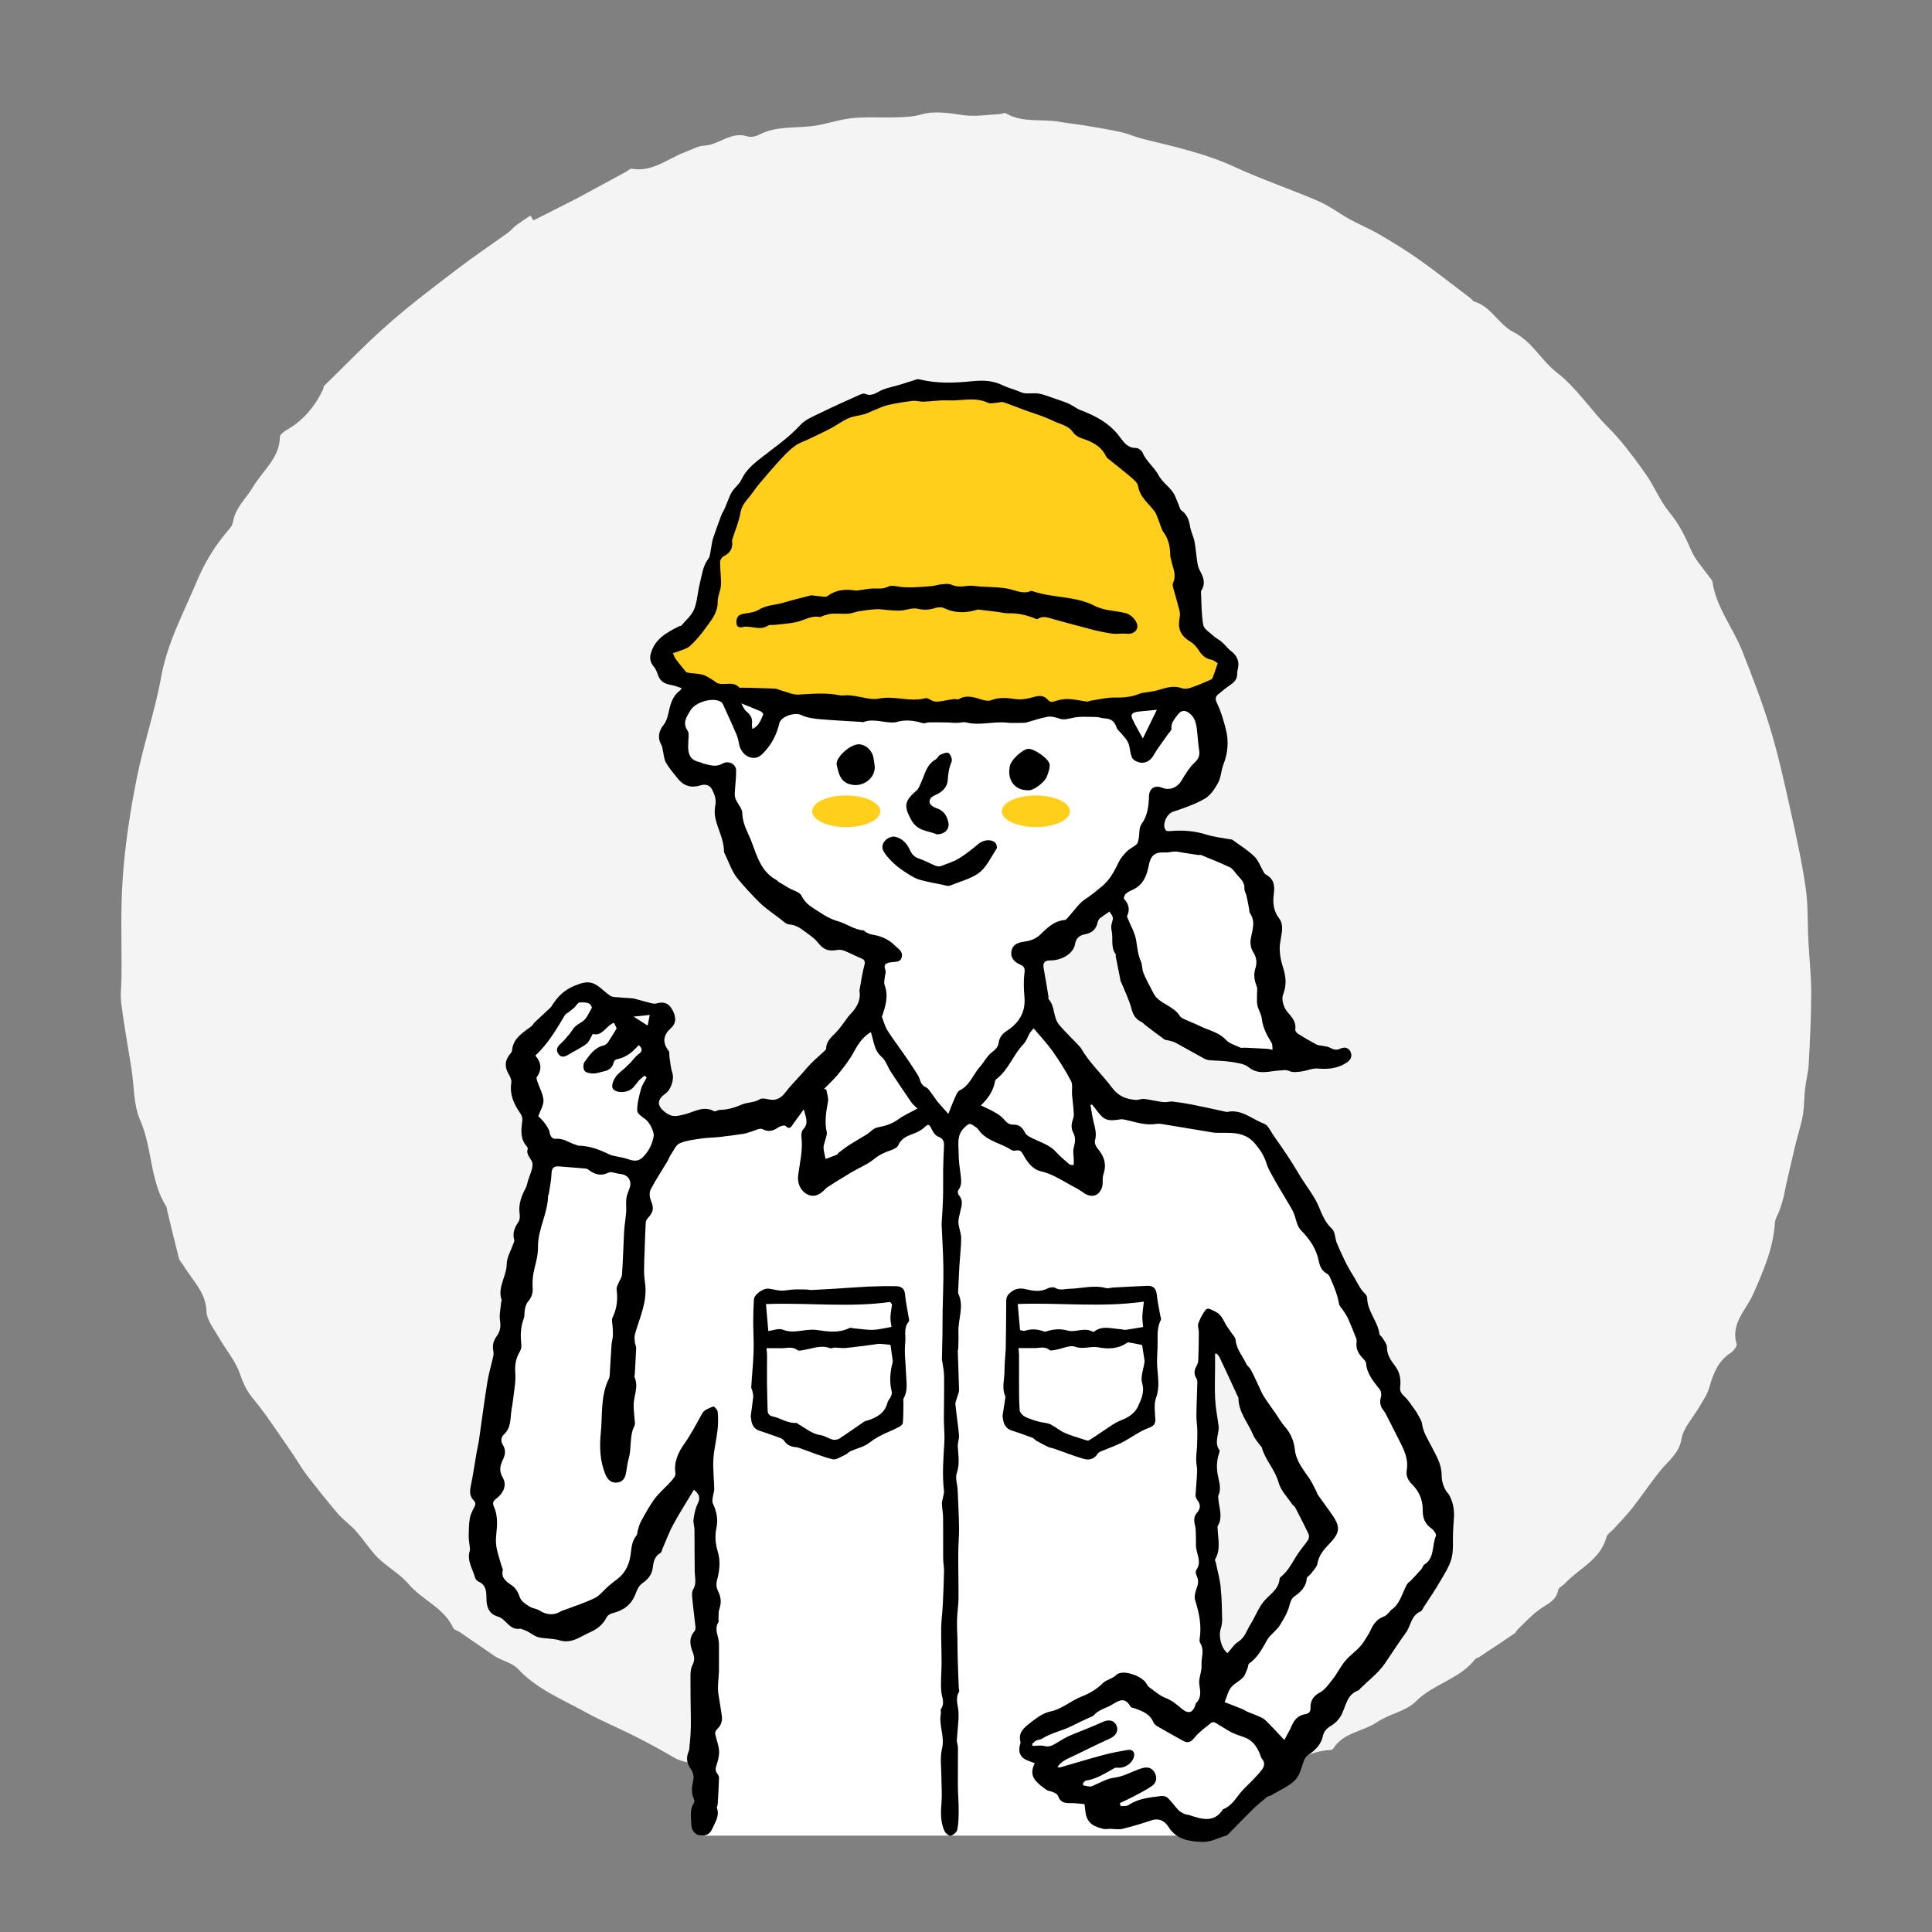 <?xml version="1.0" encoding="UTF-8"?><svg id="_レイヤー_2" xmlns="http://www.w3.org/2000/svg" viewBox="0 0 245.5 245.5"><rect x="0" y="0" width="245.5" height="245.5" fill="#808080" stroke="none"/><defs><style>.cls-1{fill:none;}.cls-1,.cls-2,.cls-3,.cls-4,.cls-5{stroke-width:0px;}.cls-3{fill:#fff;}.cls-4{fill:#ffcf1b;}.cls-5{fill:#f4f4f4;}</style></defs><g id="_レイヤー_2-2"><rect class="cls-1" width="245.5" height="245.5"/><path class="cls-5" d="m230.15,126.1c0,3.01-.15,6.01-.31,9.02-.05,1.09-.35,2.17-.47,3.26-.12,1.04-.1,2.1-.25,3.13-.14.95-.43,1.87-.67,2.8-.12.49-.27.97-.38,1.46-.37,1.56-.73,3.13-1.09,4.69-.12.54-.2,1.09-.33,1.62-.15.59-.33,1.17-.53,1.74-.18.52-.54,1.01-.58,1.54-.2,3.26-1.47,6.14-2.77,9.1-.88,1.98-2.88,3.7-2.1,6.31.09.29-.4.91-.78,1.16-1.61,1.06-2.2,2.67-2.7,4.41-.25.89-.83,1.68-1.3,2.5-.76,1.34-1.98,2.58-2.22,4-.31,1.82-1.55,2.67-2.55,3.87-1.3,1.57-2.43,3.29-3.69,4.9-.74.95-1.6,1.81-2.4,2.7-.31.34-.79.62-.89,1-.77,2.89-3.49,3.98-5.3,5.91-.27.29-.78.51-.84.83-.25,1.41-1.46,1.78-2.41,2.49-1,.73-1.85,1.67-2.75,2.53-.14.14-.21.37-.37.48-1.48,1.01-2.98,2-4.47,2.99-.17.11-.42.14-.54.28-1.96,2.54-5.3,3.13-7.55,5.38-1.25,1.25-3.37,1.58-4.9,2.62-1.81,1.23-4.31,1.3-5.59,3.38-.06.1-.26.16-.4.17-2.92.17-5.26,1.91-7.87,2.89-1.08.4-2.19.71-3.29,1.02-2.82.8-5.63,1.66-8.48,2.34-1.71.41-3.55.36-5.23.84-3.47.98-7.05.8-10.56,1.23-2.45.31-4.92.44-7.38.52-1.25.04-2.5-.24-3.75-.29-.78-.03-1.58.19-2.35.13-1.33-.11-2.64-.36-3.97-.54-2.69-.37-5.4-.67-8.09-1.12-1.63-.27-3.22-.77-4.84-1.17-1.27-.31-2.54-.67-3.83-.93-2.26-.46-4.54-.87-6.81-1.3-.1-.02-.26.03-.3-.03-1.6-2.34-4.49-1.41-6.55-2.59-1.64-.95-3.29-1.86-4.98-2.71-2.1-1.07-4.3-1.97-6.37-3.11-2.96-1.64-6.17-2.91-8.57-5.5-.65-.69-1.76-.95-2.64-1.43-.38-.21-.74-.48-1.1-.73-1.23-.84-2.46-1.69-3.7-2.54-.25-.17-.66-.24-.76-.47-1.17-2.59-3.95-3.55-5.68-5.59-1.07-1.26-2.6-2.11-3.82-3.26-.79-.74-1.39-1.67-2.08-2.52-.35-.42-.68-.86-1.06-1.25-.68-.67-1.45-1.24-2.07-1.96-1.36-1.61-2.68-3.26-3.96-4.93-.67-.88-1.2-1.86-1.83-2.76-1.63-2.33-3.16-4.73-4.96-6.91-.82-.99-1.25-1.95-1.66-3.14-.57-1.68-1.83-3.11-2.72-4.68-.59-1.04-1.48-2.13-1.52-3.21-.07-2.51-1.84-4-2.94-5.89-.18-.3-.48-.56-.56-.88-.53-2.04-1.02-4.09-1.51-6.14-.04-.14-.02-.32-.1-.44-2.1-3.34-1.76-7.42-3.32-10.98-.86-1.96-.76-4.33-1.1-6.52-.44-2.76-.94-5.52-1.3-8.29-.15-1.12.02-2.28.03-3.42.04-4.25-.15-8.51.17-12.74.3-4.16.94-8.31,1.75-12.4.86-4.35,2.33-8.59,3.12-12.95.79-4.37,2.86-8.17,4.54-12.17,1.02-2.44,2.36-4.61,4.08-6.58.23-.26.45-.6.5-.93.3-1.85,1.71-3.03,2.59-4.52,1.2-2.04,3.35-3.6,3.37-6.3,0-.04.01-.08.03-.12.1-.27.52-.58.83-.76,2.13-1.21,3.6-3,4.64-5.17.06-.14.03-.34.13-.44,2.72-2.65,5.36-5.41,8.22-7.91,2.78-2.45,5.76-4.69,8.71-6.94,2.12-1.62,4.34-3.11,6.51-4.67.33-.23.57-.58.89-.83.61-.45,1.25-.86,1.87-1.29.13.21.26.41.39.62.82-.42,1.65-.83,2.47-1.25,1.11-.57,2.23-1.11,3.33-1.7,1.99-1.06,3.97-2.15,5.95-3.22.26-.14.54-.44.76-.4,2.64.47,4.57-1.3,6.8-2.13.79-.29,1.58-.76,2.39-.8,1.9-.1,3.41-1.86,5.49-1.18.43.14,1.06.01,1.49-.21,2.09-1.1,4.38-.83,6.6-1.08,1.77-.19,3.48-.85,5.24-1.03,1.84-.19,3.72-.03,5.58-.1,1.06-.03,2.15-.07,3.16-.36,1.85-.53,3.62-.14,5.45.09,1.46.19,2.98-.06,4.48-.13.28-.01.64-.22.84-.11,2.12,1.24,4.52.68,6.76,1.07,1.03.18,2.07.28,3.1.45,1.57.26,3.15.51,4.7.85.97.21,1.89.64,2.86.88,3.94.98,7.91,1.83,11.65,3.56,3.47,1.6,7.12,2.83,10.64,4.34,1.4.61,2.65,1.57,4,2.32,1.21.66,2.5,1.19,3.69,1.88,1.74,1.02,3.47,2.07,5.11,3.23,2.23,1.58,4.38,3.29,6.56,4.94.16.12.28.35.45.4,2.18.64,3.11,2.93,4.96,3.86,2.41,1.22,3.55,3.62,5.54,5.16,2.56,1.99,4.27,4.73,6.53,6.98,1.56,1.55,2.89,3.32,4.18,5.1.18.26.37.52.55.77,1.11,1.55,1.81,3.41,3.01,4.87,1.25,1.5,2.06,3.14,2.81,4.89.53,1.22,1.51,2.25,2.29,3.36.14.2.37.39.4.61.48,3.27,2.6,5.83,3.78,8.79,1.29,3.26,2.56,6.55,3.58,9.91,1.01,3.32,1.75,6.72,2.51,10.11.74,3.32,1.47,6.65,1.97,10.02.33,2.22.23,4.5.35,6.75.11,2.2.36,4.4.36,6.6Z"/><polygon class="cls-3" points="104.47 136.64 98.87 141.88 68.71 146.39 61.13 187.92 61.67 199.12 64.02 203.81 72.14 207.07 79.36 202.73 83.88 193.52 89.12 184.31 88.9 233.26 153.76 233.26 153.58 168.42 168.03 193.52 157.01 211.76 154.89 214.77 155.16 218.08 163.25 223.78 181.8 201.09 183.55 192.17 172.61 166.8 159.45 143.41 140.89 140.64 104.47 136.64"/><path class="cls-2" d="m183.89,189.67c-.48-.71-.7-1.47-.7-2.22,0-1.4-.7-2.5-1.28-3.64-.48-.94-1.06-1.8-1.21-2.88-.06-.43-.35-.83-.56-1.23-.11-.22-.26-.44-.41-.64-.4-.54-.76-1.14-1.25-1.59-.39-.37-.63-.67-.56-1.24.11-.96-.03-1.86-.67-2.69-.52-.68-1.02-1.39-1.01-2.36,0-.38-.34-.78-.55-1.15-.11-.2-.39-.35-.41-.54-.21-1.61-1.52-2.84-1.55-4.52,0-.19-.11-.42-.25-.55-.71-.66-1.04-1.55-1.54-2.34-.83-1.3-1.45-2.68-2.05-4.08-.26-.6-.21-1.46-.63-1.85-.9-.83-1.26-1.84-1.72-2.91-.53-1.25-1.43-2.35-2.16-3.52-.5-.79-.96-1.61-1.47-2.39-.67-1.02-1.36-2.03-2.07-3.03-.38-.54-.7-1.33-1.23-1.52-1.54-.57-2.87-1.9-4.72-1.48-.05.01-.1-.02-.15-.03-1.44-.31-2.87-.64-4.31-.92-.82-.16-1.64-.28-2.47-.38-.3-.03-.61.09-.91.08-.35,0-.69-.07-1.04-.13-.56-.09-1.11-.23-1.67-.28-.32-.03-.66.15-.98.13-1.25-.09-2.24-.45-3.09-1.6-1.26-1.7-2.88-3.14-3.93-5.02-.01-.02-.04-.04-.05-.06-.86-.95-1.8-1.82-2.64-2.79-.89-1.02-.54-2.4-1.4-3.33-.07-.07,0-.25-.03-.38-.2-1.21-.39-2.41-.61-3.61-.11-.62.15-.95.8-.94,1.5.03,3-.88,3.19-2.05.14-.82.59-1.14,1.31-1.28.84-.16,1.39-.63,1.56-1.49.04-.19.14-.4.28-.52.39-.31.81-.58,1.23-.87.53.76.51.76.28,1.55-.08.28-.07.62,0,.9.22,1-.17,2.1.53,3.01.03.04-.04.15-.02.22.21,1.07.42,2.15.64,3.22,0,.05.06.08.08.13.44,1.08.97,2.14,1.27,3.26.21.79.5,1.37,1.25,1.72.2.09.35.29.54.43.79.6,1.57,1.21,2.37,1.78.19.14.49.13.74.2.24.07.5.13.72.25,1.23.67,2.45,1.37,3.68,2.04.22.12.49.17.74.19.86.07,1.74.06,2.59.2.77.13,1.68.21,2.24.66,1.28,1.06,2.64.51,3.96.44.45-.02.81-.14,1.28.08.41.19.97.11,1.45.05.73-.09,1.45-.45,2.15-.38,1.32.12,2.53-.02,3.65-.75.48-.31.74-.77.52-1.32-.23-.58-.78-.71-1.29-.47-.52.25-.91.14-1.37-.12-.28-.15-.63-.16-.96-.23-.24-.05-.52-.05-.73-.16-.79-.42-1.57-.87-2.33-1.35-.18-.11-.4-.39-.37-.56.14-1-.43-1.57-1.03-2.27-.44-.52-.75-1.56-.53-2.13.49-1.24.38-2.32,0-3.5-.25-.76-.41-1.57-.42-2.37,0-.83.27-1.67.31-2.51.02-.43-.09-.97-.35-1.3-.75-.95-.86-2.04-.71-3.13.15-1.09.02-1.94-1.02-2.49-.1-.06-.19-.17-.25-.28-.4-.68-.67-1.49-1.21-2.02-.83-.81-1.86-1.43-2.8-2.12-.07-.05-.2-.03-.3-.05-.99-.19-2.01-.29-2.96-.59-1.49-.48-3-.59-4.54-.46-.21.02-.52.03-.63-.09-.56-.64.1-2.1.89-2.36,1.39-.46,2.8-.94,4.05-1.66.72-.42,1.28-1.26,1.7-2.03.37-.69.38-1.57.67-2.32.58-1.47.69-2.96.31-4.46-.28-1.11-.6-2.23-1.09-3.25-.26-.53-.31-.84.1-1.19.53-.45,1.07-.88,1.64-1.27.51-.35.81-.76.79-1.4,0-.22.05-.45.1-.68.2-.86-.15-1.61-.86-2.14-.44-.32-.76-.8-1.18-1.16-.33-.29-.75-.49-1.08-.79-.47-.43-1.19-.86-1.29-1.38-.25-1.38-.22-2.81-.29-4.23,0-.07.04-.15.08-.21.53-.88.22-1.67-.22-2.47-.16-.3-.27-.66-.32-1-.14-.9-.2-1.82-.37-2.72-.13-.65-.46-1.26-.56-1.91-.14-.83-.39-1.53-1.11-2.03-.14-.1-.2-.34-.27-.53-.19-.45-.35-.9-.55-1.34-.47-1.03-1.53-1.56-2.08-2.61-.53-1-1.57-1.75-2.04-2.88-.11-.27-.56-.58-.85-.57-1.02.02-1.54-.74-2-1.36-1.3-1.79-3.12-2.73-5.1-3.48-.26-.1-.49-.27-.73-.41-.31-.17-.62-.36-.95-.49-.57-.22-1.15-.41-1.73-.61-.61-.2-1.21-.46-1.83-.56-.74-.12-1.6.12-2.24-.17-.75-.34-1.55-.51-2.25-.85-1.3-.65-2.59-.69-3.95-.55-2.25.23-4.49.32-6.72-.24-.27-.07-.61.1-.9.19-.53.16-1.05.34-1.58.5-.75.22-1.52.36-2.24.66-.7.29-1.28.88-2.14.5-.18-.08-.47,0-.67.09-1.65.74-3.31,1.48-4.94,2.28-.94.46-2.01.87-2.68,1.61-1.58,1.72-3.51,2.99-5.3,4.42-.9.72-1.67,1.46-2.17,2.52-.24.51-.73.9-1.08,1.36-.15.2-.27.43-.37.66-.23.53-.42,1.07-.65,1.6-.13.3-.33.58-.44.88-.36.97-.72,1.94-1.05,2.93-.14.42-.17.87-.26,1.31-.1.44-.09.96-.34,1.29-.72.94-.8,2.06-1.08,3.13-.29,1.09-.31,2.27-.73,3.3-.32.78-1.06,1.39-1.62,2.06-.05.06-.2.04-.29.09-1.5.77-2.99,1.53-3.55,3.32-.22.68-.14,1.24.32,1.79.22.26.39.59.49.92.26.85.73,1.25,1.64,1.41.47.08.92.26,1.43.42-.11.17-.15.27-.23.32-1.01.73-1.23,1.89-1.48,2.97-.12.54-.26.97-.61,1.41-.6.76-.77,1.61-.26,2.52.11.19.13.43.18.65.13.54.14,1.13.4,1.59.41.72.97,1.36,1.49,2.01.78.99,1.73,1.25,2.94.88.61-.19,1.15-.02,1.43.53.33.63.57,1.29.41,2.06-.1.49-.09,1.04,0,1.53.3,1.46,1.12,2.78,1.11,4.33,0,.07.05.15.08.21.53,1.07.9,2.28,1.64,3.18.82,1,1.71,1.96,2.63,2.89.85.87,1.9,1.55,2.87,2.3.32.25.67.61,1.03.64.83.06,1.44.46,2.05.93.55.42,1.16.79,1.58,1.32.75.95,1.32,1.22,2.52,1,.3-.05.65,0,.93.12.68.27,1.32.62,2,.9.43.18.67.32.51.9-.28,1.06-.43,2.16-.63,3.24,0,.05,0,.1.02.15.15,1.17-.4,2.05-1.17,2.85-.14.14-.26.3-.38.46-.43.57-.82,1.17-1.3,1.7-.59.66-1.39,1.18-1.4,2.21,0,.08-.08.19-.15.25-.59.55-1.2,1.07-1.77,1.64-.4.39-.74.84-1.12,1.26-.73.82-1.51,1.58-2.16,2.45-.54.72-1.21,1.06-2.1.86-.37-.08-.85-.19-1.12-.02-.73.46-1.6.37-2.28.67-.92.4-1.79.66-2.77.68-.27,0-.61.26-.8.16-1.35-.74-2.57.15-3.76.42-.88.2-1.46.41-2.29-.18-1.16-.82-1.28-1.63-.12-2.45.77-.55,1.16-1.89.89-2.68-.21-.63-.25-1.33-.36-1.99-.04-.25.04-.58-.09-.75-.87-1.13-.7-2.04.34-2.99.69-.63.59-1.55-.02-2.48-.47-.72-1.12-.8-1.9-.58-.24.07-.53,0-.78-.07-.53-.12-1.04-.29-1.56-.42-.26-.07-.53-.15-.8-.17-.51-.05-1.02-.05-1.53-.11-.4-.04-.87,0-1.18-.21-.72-.46-1.3-1.17-2.05-1.52-.82-.38-1.64-.1-2.54.27-1.34.56-2.17,1.44-2.88,2.59-.12.19-.31.33-.47.48-.55.52-1.11,1.03-1.66,1.55-.16.16-.26.39-.44.52-1.07.82-2.31,1.49-2.44,3.07-.01.18-.19.36-.31.52-.62.78-.64,1.58-.14,2.44.2.34.41.79.35,1.15-.23,1.51.35,2.73,1.17,3.91.16.23.27.57.24.84-.16,1.19-.32,2.36.59,3.36.06.07.12.21.09.28-.28.83.61,1.31.61,1.96,0,.7-.37,1.4-.58,2.1-.09.29-.13.61-.27.87-.55,1.04-.96,2.09-.79,3.31.05.34.03.78-.15,1.04-.49.72-.79,1.43-.53,2.31.04.14-.08.34-.14.51-.29.84-.81,1.69-.82,2.53-.01,1.57-1.22,2.96-.64,4.59.03.08-.07.19-.07.29-.06.78-.26,1.58-.14,2.32.12.76.02,1.36-.41,1.95-.42.57-.6,1.18-.44,1.89.05.24.03.51-.03.76-.23,1.07-.56,2.12-.73,3.2-.39,2.44-.71,4.9-1.06,7.35-.07.51-.2,1-.29,1.51-.25,1.43-.45,2.88-.75,4.3-.15.71-.17,1.34.36,1.87.34.34.21.61.03.96-.22.43-.45.88-.52,1.34-.12.75-.13,1.52-.14,2.28,0,.38.07.76.11,1.14.02.23.09.47.03.67-.4,1.28.37,2.32.68,3.45.05.2.26.42.46.5.91.4.97,1.23.97,2.01,0,1.14.27,2.07,1.46,2.42,1.03.3,1.41,1.64,2.65,1.56.1,0,.22-.04.31,0,.26.09.51.18.76.3.49.25.94.64,1.46.77.86.2,1.79.12,2.63.38,1.58.49,2.71-.51,3.96-1.05.87-.38,1.61-.98,2.06-1.89.11-.23.45-.43.72-.5,1.37-.33,2.39-1.04,2.92-2.41.19-.5.44-1.09.85-1.37.71-.49,1.23-1.09,1.34-1.89.11-.81.21-1.54,1-1.99.14-.08.17-.36.26-.55.46-1.03.84-2.11,1.38-3.09.81-1.49,1.73-2.92,2.61-4.39.58.48.91.95.48,1.77-.31.6-.43,1.32-.53,2-.06.41.11.86.12,1.29.02,1.76,0,3.53.03,5.29.01.78.27,1.55-.2,2.31-.18.29-.15.76-.11,1.13.11,1.22.28,2.44.41,3.66.02.18-.03.43-.15.56-.7.8-.56,1.7-.23,2.55.24.62.32,1.1-.01,1.73-.24.45-.25,1.05-.25,1.58-.01,1.76.03,3.53.05,5.29,0,.63,0,1.27-.04,1.9-.02.5-.08,1-.13,1.5-.02.22-.01.47-.1.67-.35.78-.26,1.53.22,2.19.36.5.47,1.01.34,1.59-.18.79-.26,1.57.11,2.34.06.12.06.34-.01.44-.56.85-.36,1.79-.34,2.7.02.77.46,1.35,1.13,1.44.72.1,1.26-.19,1.55-.87.36-.84.95-1.62.58-2.63-.04-.12.09-.29.1-.44.07-1.13.13-2.27.17-3.4,0-.16-.09-.36-.2-.49-.37-.43-.21-.82-.06-1.29.17-.54.31-1.14.26-1.7-.06-.71-.35-1.39-.49-2.09-.03-.17.08-.45.22-.57.58-.52.73-1.15.6-1.89-.14-.83-.24-1.66-.39-2.49-.19-1.02.03-2.02.05-3.01.02-1.16-.01-2.33,0-3.5.01-.92-.68-1.82-.05-2.77.05-.07-.02-.2-.01-.3.03-.46-.03-.95.12-1.37.28-.79.19-1.5-.17-2.23-.23-.46-.27-.89-.12-1.46.31-1.18.45-2.38.06-3.64-.27-.88-.37-1.92-.17-2.81.26-1.2.05-2.21-.44-3.26-.1-.22-.04-.54,0-.8.04-.35.19-.69.18-1.03-.02-1.25-.18-2.5-.11-3.75.07-1.25.39-2.48.53-3.73.09-.77.09-1.56.02-2.33-.02-.25-.47-.7-.56-.66-.5.2-1.14.42-1.38.84-.75,1.3-1.4,2.64-2.29,3.88-.77,1.07-1.36,2.32-1.14,3.79.05.31-.32.73-.58,1.02-.67.76-1.47,1.41-2.07,2.21-.66.89-1.18,1.88-1.72,2.85-.19.35-.29.75-.41,1.14-.07.22-.04.5-.17.66-.63.75-.63,1.64-.76,2.54-.18,1.22-.71,2.29-1.74,3.05-.36.27-.72.55-1.06.84-.59.51-1.09,1.2-1.76,1.53-1.35.65-2.79,1.1-4.19,1.63-.02,0-.05.02-.07.04-.94.56-1.84.48-2.76-.1-.37-.24-.89-.26-1.26-.5-.46-.3-1.03-.66-1.2-1.12-.23-.64-.47-1.17-1.03-1.56-.67-.47-1.4-.9-1.16-1.93.04-.17-.11-.39-.17-.59-.24-.9-.59-1.79-.68-2.71-.09-.92.14-1.87.12-2.81-.01-.62-.1-1.29-.35-1.85-.23-.53-.23-.78.25-1.14,1.01-.77,1.35-1.79.82-2.69-.48-.81-.35-1.5.02-2.25.3-.61.4-1.25.02-1.85-.33-.51-.24-1.04.1-1.35.96-.88.81-2.05.98-3.15.07-.43.15-.86.2-1.29.12-1.12.36-2.25.28-3.35-.08-1.03.06-1.91.59-2.78.16-.26.21-.65.17-.97-.12-1.08-.08-2.13.3-3.16.14-.37.08-.81.16-1.21.07-.32.15-.69.36-.93.44-.52.67-1.05.63-1.75-.04-.66-.02-1.34.11-1.98.21-1.07.58-2.07.56-3.22-.04-2.25,1.25-4.31,1.29-6.58,0-.07.08-.14.09-.21.12-.85.31-1.7.34-2.55.02-.69.26-1,.93-.95,1.14.1,2.29.17,3.44.28.16.01.32.14.46.24.74.54,1.51.71,2.37.29.13-.06.29-.09.43-.07.39.06.77.19,1.16.23.97.09,1.48.93,1.12,1.83-.17.43-.35.87-.4,1.32-.07.54.02,1.11-.02,1.65-.06.83-.21,1.64-.26,2.47-.1,1.83-.14,3.66-.27,5.49-.03.41-.33.79-.49,1.19-.09.23-.23.48-.2.7.17,1.24.06,2.41-.5,3.56-.18.36,0,.89.01,1.34,0,.34.04.69.02,1.03-.03.38-.15.75-.17,1.14-.09,1.3-.16,2.6-.24,3.9,0,.13-.03.26-.09.37-1.1,2.2-.8,4.64-1.04,6.95-.17,1.72-.12,3.58.62,5.28.27.62.65,1,1.32.99.64,0,1.07-.38,1.22-.99.16-.69.2-1.42.4-2.1.39-1.35.05-2.81.72-4.12.14-.28.01-.7,0-1.05-.03-.53-.11-1.06-.1-1.59.01-1.19.67-2.35.11-3.56-.04-.08.02-.2.03-.3.06-1.13.14-2.26.18-3.4,0-.25-.15-.49-.17-.74-.03-.34-.07-.7.02-1.02.58-2.07,1.56-4.04,1.3-6.28-.07-.59-.15-1.18-.15-1.76,0-.91.05-1.83.08-2.74.04-1.14.07-2.28.14-3.42.01-.2.15-.42.29-.57.72-.78.75-1.25.35-2.24-.16-.4-.21-1-.02-1.36.63-1.21,1.39-2.35,2.09-3.52.18-.31.3-.66.5-.95.34-.5.63-1.21,1.12-1.41.87-.37,1.86-.47,2.81-.61.73-.11,1.48-.1,2.21-.18,1.04-.12,2.08-.26,3.12-.42.32-.05.63-.19.95-.27.47-.13,1.07-.49,1.39-.32.81.43,1.4.22,2.06-.23.24-.16.76-.3.89-.17.57.56.74.05.99-.28.42-.56.83-1.13,1.33-1.82.24.98.68,1.75-.08,2.54-.2.2-.26.64-.22.94.21,1.67-.21,3.29-.42,4.92-.12.92.27,1.89,1.1,2.36.73.41,1.45.25,2.21-.49.13-.13.24-.28.39-.37,1.02-.65,2.04-1.3,3.08-1.91.96-.57,2.04-1,2.9-1.7.65-.53,1.31-.83,2.07-1.09.37-.12.85-.34.98-.65.42-.95,1.24-1.21,2.09-1.53.46-.18.92-.44,1.28-.78.42-.4.57-.36.81.15.2.41.51.94.89,1.07.77.27.76.78.73,1.39-.05.95-.09,1.9-.1,2.85-.02,1.2.02,2.4-.02,3.6-.03,1.11-.12,2.22-.18,3.33,0,.15.03.31.03.46.07,1.7.18,3.39.2,5.09.02,1.85-.07,3.71-.1,5.56-.02.95,0,1.89-.02,2.84-.02,1.08-.05,2.17-.07,3.25,0,.05.03.1.04.15.09.65.24,1.3.24,1.95.02,1.8-.03,3.6-.03,5.4,0,.99.12,1.98.06,2.97-.12,2.05-.29,4.08-.05,6.13.04.34-.1.7-.16,1.05-.04.22-.11.45-.1.67.03.57.14,1.13.15,1.7.02,1.72,0,3.44.01,5.16,0,.56.12,1.12.11,1.68-.03,1.44-.09,2.88-.16,4.32-.05.97-.19,1.93-.2,2.89-.02,1.45.05,2.9.05,4.36,0,1.2-.13,2.41-.05,3.61.05.79.53,1.55-.04,2.34-.08.11.04.36,0,.53-.3,1.49.52,2.91.15,4.45-.29,1.21-.08,2.54-.08,3.81,0,.97.09,1.95.02,2.92-.1,1.29-.19,2.57.37,3.78.13.28.6.66.79.6.34-.1.78-.47.84-.79.16-.82.17-1.68.17-2.52,0-1.02-.09-2.03-.1-3.05-.01-1.61.02-3.22.01-4.83,0-.33-.16-.65-.14-.97.06-1.18.26-2.36.21-3.54-.04-.87-.45-1.72.06-2.58.08-.15-.03-.4-.03-.61-.04-1.1-.09-2.2-.12-3.29-.03-.96-.04-1.92-.05-2.88-.02-.84-.07-1.68-.04-2.52.02-.83.17-1.66.18-2.5.01-1.96-.04-3.91-.03-5.87,0-1.04.11-2.08.1-3.12-.02-1.63-.11-3.27-.18-4.9-.03-.71-.33-1.5-.11-2.12.41-1.16.18-2.27.13-3.4-.02-.47.19-.96.15-1.42-.11-1.31-.33-2.61-.45-3.91-.03-.32.16-.67.25-1,.07-.27.21-.54.21-.8-.04-1.65-.11-3.31-.16-4.96,0-.12.05-.25.06-.37.01-.41.02-.82.03-1.23,0-.28,0-.55-.01-.83-.06-1.62.76-3.25-.01-4.87-.03-.07-.03-.15-.03-.23.06-1.14.1-2.28.17-3.42.07-1.12.21-2.24.22-3.37,0-.56-.21-1.12-.31-1.68-.04-.22-.06-.45-.03-.67.08-.48.19-.96.31-1.43.16-.62.21-1.21-.28-1.74-.12-.12-.15-.5-.05-.63.44-.57.38-1.19.3-1.84-.12-.92-.26-1.84-.26-2.76,0-1.17-.31-2.4.78-3.39.39-.35.59-.59,1.05-.24.22.17.51.3.66.52,1.01,1.51,2.84,1.7,4.21,2.62.15.1.41.1.6.06.47-.1.69.13.9.52.51.95,1.19,1.88,2.24,2.12,1.36.31,2.48,1.03,3.65,1.68.58.32,1.19.62,1.72,1.01,1.02.76,2.05.51,2.42-.7.15-.5,0-1.1.16-1.59.46-1.31.08-2.35-.77-3.34-.2-.24-.38-.68-.3-.95.28-.96-.06-1.81-.25-2.7-.13-.6-.21-1.22-.32-1.83.06-.02.13-.04.19-.07.12.14.24.28.36.44,1.1,1.48,1.37,1.76,3.29,1.45.22-.03.45.03.68.08,1.26.28,2.5.73,3.83.5.2-.03.41-.02.61,0,1.89.31,3.78.63,5.68.94.43.07.86.17,1.29.19,1.77.06,3.57-.28,4.98,1.38.67.79,1.17,1.57,1.47,2.55.23.74.68,1.42,1.05,2.12.27.5.58.99.87,1.48.27.45.54.9.8,1.35.24.42.52.83.71,1.28.32.74.4,1.69.92,2.21,1.15,1.16,1.99,2.41,2.3,4.01.13.65.41,1.2,1.05,1.54.19.1.32.36.41.58.46,1.04.9,2.08,1.09,3.22.06.35.41.64.61.97.19.3.4.6.54.92.37.83.71,1.68,1.04,2.52.06.16.06.36.04.53-.09.72.18,1.3.65,1.83.22.25.54.52.56.8.11,1.38.97,2.33,1.75,3.34.18.23.22.68.13.98-.18.63-.08,1.15.33,1.66.19.24.33.52.47.79.59,1.16,1.18,2.32,1.76,3.48.52,1.05.94,2.11.73,3.33-.12.71.16,1.31.68,1.81.91.89,1.36,2.01,1.35,3.24-.02,1.03.28,1.78,1.13,2.38.28.19.63.72.55.92-.54,1.2-.12,2.8-1.49,3.66-.17.11-.22.41-.37.58-.39.45-.8.88-1.21,1.32-.21.22-.5.39-.64.65-.62,1.13-.85,2.5-2.06,3.26-.06.04-.07.14-.13.19-.22.2-.41.48-.67.57-.94.32-1.43,1.03-1.8,1.89-.18.41-.47.78-.7,1.17-.55.96-1.46,1.56-2.21,2.32-.77.79-1.22,1.86-1.94,2.74-.48.59-.88,1.2-1.55,1.56-.78.42-1.21,1.04-1.17,1.93.02.51-.18.74-.68.82-.82.14-1.36.64-1.69,1.43-.26.62-.62,1.2-.96,1.85-.84-.89-1.6-1.75-2.43-2.54-.33-.31-.82-.46-1.25-.65-.31-.14-.65-.24-.96-.38-.26-.11-.49-.28-.75-.38-.68-.28-1.36-.54-2.19-.86.28-.68.42-1.36.8-1.85.39-.51,1.07-.79,1.52-1.27.29-.31.41-.78.59-1.19.09-.2.06-.51.2-.6,1.1-.76,1.67-1.9,2.3-3.01.1-.17.22-.34.36-.48.41-.45.91-.84,1.23-1.35.48-.77.98-1.59,1.21-2.45.14-.53.24-.94.69-1.26.8-.56,1.46-1.21,1.54-2.28.01-.19.34-.34.49-.54.32-.44.79-.87.87-1.35.17-1.09.9-1.86,1.54-2.53,1.15-1.19,1.43-1.96.51-3.36-.62-.94-1.32-1.84-1.96-2.76-.13-.18-.19-.41-.29-.61-.28-.53-.52-1.08-.86-1.57-.78-1.13-1.67-2.2-1.82-3.64-.12-1.1-.53-2.07-1.28-2.92-.44-.49-.76-1.08-1.14-1.63-.52-.76-1.08-1.49-1.56-2.27-.31-.51-.52-1.08-.78-1.62-.28-.58-.55-1.18-.86-1.74-.14-.26-.44-.45-.56-.72-.46-.99-1.23-1.82-1.34-2.99-.04-.41-.46-.78-.7-1.17-.22-.34-.48-.66-.66-1.03-.33-.66-.68-1.24-1.43-1.54-.39-.16-.76-.49-1.08-.05-.37.51-.68,1.08-.88,1.68-.11.32.07.73.07,1.11,0,1.14-.03,2.28-.07,3.42,0,.27-.06.58-.2.81-.35.57-.38,1.1-.02,1.66.08.12.1.29.1.44-.04,1.43-.11,2.86-.12,4.28,0,.65.11,1.31.12,1.97.01.67-.02,1.34-.05,2.02-.02.52-.11,1.05-.1,1.57,0,.51.14,1.01.12,1.52-.04,1-.15,2-.2,3,0,.21.1.47.24.64.44.56.39,1.08-.06,1.6-.41.48-.4.99-.25,1.59.14.55.09,1.15.12,1.73.01.28,0,.56,0,.84.02,1.04.82,2.06.03,3.13-.11.15-.04.53.07.74.32.62.14,1.17-.08,1.77-.15.41-.24.94-.11,1.34.51,1.61.83,3.21.56,4.9-.03.17-.01.38.08.52.57.91.1,1.88.16,2.82.06.8-.4,1.66-.28,2.44.14.91.29,1.7-.45,2.4-.01.01,0,.05-.01.07-.32,1.12-.9,1.34-1.77.61-.64-.54-1.24-1.07-2.07-1.38-.73-.28-1.36-.85-2.02-1.32-.18-.13-.31-.34-.43-.54-.52-.85-2.43-1.58-3.39-1.28-.12.04-.26.08-.35.17-.5.53-1.33.66-1.77,1.09-.81.81-1.67,1.3-2.71,1.71-1.32.52-2.47,1.57-3.82,1.86-1.17.25-1.92.89-2.76,1.53-.76.59-1.49,1.22-1.18,2.37.04.13-.05.3-.08.45-.23.97.15,1.63,1.1,1.96.25.09.5.19.8.3-.43.81-.43,1.56.08,2.18.38.47.89.84,1.39,1.19.23.17.58.17.85.3.23.11.55.26.62.46.26.74.73.96,1.48.94.7-.02,1.4.09,1.9.13.1.66.1,1.19.27,1.65.13.37.42.74.74.96.39.26.88.4,1.35.53.25.07.54,0,.82,0,.55,0,1.13.12,1.64,0,1.24-.3,2.47-.67,3.68-1.08,1-.34,1.72.11,2.18.84,1.03,1.65,2.7,1.84,4.31,1.9.99.04,2-.5,3-.8.12-.03.22-.13.31-.22,1.03-1.04,2.04-2.1,3.08-3.12.59-.58,1.25-1.1,1.89-1.63.09-.07.26-.05.36-.11,1.03-.61,2.18-1.09,3.05-1.89.59-.54.85-1.5,1.12-2.31.14-.41.23-.7.62-.96.86-.58,1.63-1.3,1.86-2.37.14-.68.53-1.04,1.1-1.38.46-.27.88-.7,1.16-1.16.69-1.15.69-2.77,2.28-3.31.09-.03.14-.15.21-.22,1.05-1.04,2.27-1.95,3.1-3.14.91-1.31,1.75-2.66,2.7-3.95.64-.87.64-2.18,1.86-2.71.2-.09.31-.4.45-.61.69-1.06,1.41-2.11,2.04-3.2.55-.95,1.19-1.91,1.46-2.95.27-1.04.14-2.19.19-3.3.03-.55.05-1.1.1-1.64.11-1.21-.1-2.4-.77-3.38Zm-28.76,12.09c-.12-1.07-.41-2.12-.63-3.17-.03-.15-.15-.34-.1-.43.76-1.28.36-2.65.32-3.99,0-.08-.03-.17,0-.23.74-1.18.15-2.38.09-3.57,0-.1-.03-.22,0-.3.43-.92.08-1.83-.08-2.72-.17-.94-.11-1.82.18-2.7.04-.12.1-.3.05-.37-.75-1.03.03-2.12-.12-3.17-.16-1.11-.37-2.23-.43-3.35-.07-1.32-.02-2.64-.01-3.96,0-.59,0-1.18,0-1.77.06-.01.12-.03.18-.04.13.15.29.27.37.44.79,1.67,1.56,3.34,2.33,5.01.03.07.09.14.09.21,0,1.8,1.22,3.12,1.86,4.67.22.53.64.97.98,1.45.03.04.09.07.11.11.43,1.64,1.71,2.86,2.16,4.53.27,1,1.12,1.84,1.72,2.74.1.15.3.23.37.38.58,1.13,1.17,2.26,1.71,3.41.1.2.05.56-.08.76-.33.52-.75.98-1.1,1.48-.77,1.07-1.27,2.34-2.34,3.19-.08.06-.15.17-.16.26-.11,1.25-1.07,1.85-1.84,2.67-.8.86-1.22,2.08-1.86,3.1-.48.76-.7,1.68-1.56,2.22-.54.34-.91.96-1.36,1.45-.79-.62-1.18-2.13-.86-3.11.12-.38.19-.8.18-1.2-.03-1.33-.04-2.67-.19-4Z"/><path class="cls-2" d="m127.38,180c.13-.82.25-1.64.38-2.46,0-.03.01-.06,0-.08-.5-1.06-.12-2.15-.12-3.23,0-.8.08-1.61.13-2.42,0-.13.03-.25.03-.38.02-1.87.06-3.74.06-5.61,0-.56-.08-1.04.45-1.51.64-.57,1.25-.68,2.04-.49.92.22,1.85.38,2.78-.1.27-.14.73-.21.96-.07.61.37,1.19.13,1.79.12,1.56-.04,3.11-.52,4.69-.09.25.07.56-.06.84-.07,1.47-.08,2.93-.16,4.4-.22.77-.03,1.11.38,1.19,1.16.09.88.29,1.75.44,2.63.03.18.15.39.08.52-.42.82-.44,1.67-.42,2.57.03,1.14-.13,2.29-.05,3.43.09,1.32.34,2.59-.15,3.93-.3.82-.13,1.82-.09,2.73.02.54-.2.81-.65,1-.45.19-.9.37-1.32.61-.79.44-1.54.97-2.35,1.37-.81.4-1.68.7-2.51,1.05-.18.07-.39.16-.48.31-.39.66-1.06.87-1.66.71-1.34-.36-2.64-.9-3.96-1.35-.24-.08-.5-.1-.72-.21-.49-.23-.97-.49-1.44-.76-.2-.11-.34-.33-.55-.4-.87-.33-1.74-.63-2.63-.92-.72-.23-1.07-.81-1.13-1.79Z"/><path class="cls-2" d="m95.39,179.98c.11-.82.23-1.64.32-2.47.02-.24-.05-.5-.1-.74-.04-.17-.16-.34-.15-.51.09-1.5.25-2.99.3-4.49.04-1.31-.05-2.62-.05-3.93,0-.91.04-1.82.09-2.73.04-.6,1.15-1.43,1.84-1.36.54.05,1.06.23,1.6.25.52.02,1.05-.12,1.57-.14.56-.03,1.13-.01,1.7,0,.2,0,.4.07.59.06.94-.04,1.88-.1,2.82-.15,1.46-.09,2.91-.21,4.37-.28,1.21-.05,2.43-.08,3.65-.05.61.02,1.01.33,1.07,1.06.07.91.28,1.81.42,2.71.04.25.15.61.04.74-.69.8-.34,1.77-.44,2.64-.14,1.29.06,2.61.1,3.91.03,1.07.28,2.15-.3,3.17-.1.17-.02.44-.03.66-.02.84,0,1.68-.08,2.51-.02.19-.31.39-.52.5-.45.24-.92.45-1.39.65-.84.36-1.63.78-2.37,1.36-.65.51-1.56.69-2.34,1.05-.26.12-.46.36-.72.47-.52.23-1.12.67-1.58.56-1.35-.33-2.65-.88-3.96-1.34-.21-.07-.43-.17-.65-.19-.62-.05-1.15-.23-1.52-.78-.12-.18-.34-.33-.54-.4-.87-.32-1.75-.63-2.63-.92-.72-.23-1.04-.8-1.09-1.81Z"/><path class="cls-4" d="m154.74,84.27c-.23.66-.39,1.16-.57,1.65-.06.16-.14.38-.28.43-.86.38-1.72.75-2.61,1.05-.34.12-.8.17-1.12.05-1.08-.4-2.06-.03-3.06.26-.56.16-1.14.21-1.72.31-.18.03-.36.04-.52.11-1.07.46-2.17.53-3.33.51-.98-.01-1.97.26-2.95.4-.15.02-.3.12-.44.11-.81-.1-1.62-.3-2.43-.33-.57-.02-1.17.12-1.72.3-.38.12-.58.09-.85-.21-.5-.57-1.11-.55-1.83-.33-.73.22-1.55.35-2.29.25-1.06-.15-2.03-.26-3.09.15-.49.19-1.19-.09-1.77-.26-.8-.23-1.54-.34-2.31.11-.16.1-.45-.04-.67,0-.59.08-1.17.22-1.76.3-.25.03-.53.04-.77-.02-.37-.1-.76-.47-1.06-.39-1.97.52-3.92-.35-5.91.05-1.01.2-2.14-.22-3.21-.35-.25-.03-.5-.07-.76-.08-.33,0-.68.08-1,.01-1.75-.36-3.5-.19-5.26-.09-.7.04-1.42-.32-2.13-.51-.3-.08-.59-.24-.88-.25-1.42-.06-2.84-.09-4.26-.12-.08,0-.19.04-.22,0-.76-.86-1.8-.29-2.68-.53-.29-.08-.53-.36-.81-.51-.4-.23-.8-.51-1.24-.62-.61-.15-1.26-.13-1.88-.25-.18-.03-.33-.28-.47-.45-.35-.42-.71-.85-1.03-1.3-.15-.21-.23-.48-.34-.72.24-.08.48-.14.7-.23.5-.21,1.08-.33,1.46-.68.69-.63,1.31-1.35,1.86-2.11.78-1.07,1.7-2.07,1.67-3.57-.01-.68.38-1.37.41-2.06.04-.98-.11-1.96-.11-2.95,0-.24.22-.59.43-.7.82-.4,1.22-.99,1.1-1.91-.02-.14.04-.3.09-.45.33-1.04.78-2.07.96-3.14.13-.75.47-1.26.92-1.79.54-.63.98-1.34,1.52-1.98.91-1.08,1.84-2.16,2.8-3.2.53-.57,1.1-1.14,1.73-1.59.51-.37,1.14-.56,1.72-.84.96-.46,1.93-.91,2.87-1.41.74-.39,1.41-.91,2.17-1.24.62-.27,1.34-.32,2-.51.38-.11.74-.3,1.12-.45.63-.25,1.24-.57,1.89-.72,1.04-.24,2.1-.4,3.16-.53.44-.05.91.12,1.36.1,1.04-.03,2.07-.21,3.1-.16,1.69.09,3.43-.48,5.09.3.31.15.75.02,1.13,0,.28-.01.59-.15.83-.07.89.29,1.76.65,2.65.98,1.23.45,2.5.8,3.66,1.38.88.44,1.96.57,2.59,1.51.22.33.66.58,1.04.71,1.29.42,2.47.96,3.1,2.27.05.11.14.22.24.3,1,.81,2.02,1.59,2.99,2.42.35.3.8.69.86,1.09.22,1.4,1.3,2.16,2.06,3.17.25.32.37.75.53,1.13.22.54.34,1.15.67,1.61.62.86.8,1.81.82,2.82,0,.25.08.51.14.76.2.93.7,1.84.21,2.83-.07.14-.03.36.01.53.26.98.56,1.96.81,2.94.07.28.09.61.03.9-.28,1.51.13,2.34,1.43,3.13.42.25.77.69,1.04,1.11.39.6.84,1,1.56,1.13.3.06.57.31.76.42Z"/><path class="cls-3" d="m120.51,141.54c-.51-.57-.96-1.05-1.37-1.54-.25-.3-.44-.65-.69-.96-.25-.32-.47-.73-.8-.88-.49-.23-.64-.57-.79-1.04-.13-.42-.42-.8-.66-1.18-.44-.68-.89-1.36-1.36-2.02-.7-1.01-1.44-1.98-2.09-3.01-.31-.5-.45-1.1-.69-1.71.44-1.27.89-2.61.34-4.06-.1-.26,0-.59.02-.89.03-.33.19-.7.09-.97-.3-.75.1-.91.68-1,.54-.09,1.23.06,1.4-.68.16-.74-.48-1.05-.91-1.48-.82-.83-1.83-1.2-2.95-1.38-.24-.04-.47-.18-.7-.29-.11-.06-.2-.21-.31-.22-1.21-.1-2.17-.87-3.27-1.18-.88-.25-1.6-.66-2.31-1.14-.86-.57-1.78-1-2.28-2.07-.23-.49-1.09-.69-1.66-1.02-.43-.25-.86-.51-1.28-.77-.09-.05-.13-.17-.22-.21-1.97-1.02-2.51-3.06-3.2-4.88-.44-1.15-1.15-2.25-1.17-3.6,0-.6-.58-1.18-.84-1.79-.11-.25-.14-.56-.12-.84.05-.94.18-1.88.17-2.82,0-.82-.96-1.32-1.73-.88-.83.48-1.58.21-2.36.01-.17-.04-.33-.14-.51-.18-1.01-.24-1.4-.68-1.49-1.71-.02-.28.02-.57.01-.85,0-.49.15-1.1-.08-1.44-.7-1.05-.13-1.77.37-2.61.62-1.04,2.87-1.71,3.88-1.05.17.11.27.36.36.56.53,1.16,1.06,2.32,1.56,3.49.16.37.28.78.34,1.18.13.89.73,1.65,1.5,1.83.83.19,1.31-.19,1.98-.99.86-1.01,1.36-2.11,1.67-3.38.21-.85,1.94-1.43,2.78-1.03.69.34,1.52.45,2.3.52,1.76.16,3.52.24,5.29.35.1,0,.22.06.31.02,1.34-.5,2.66.16,3.99.04.03,0,.05,0,.08,0,1.16-.38,2.3-.26,3.45.1.24.08.55-.1.83-.1.7-.01,1.41,0,2.11.01.46,0,.91.06,1.37.06.41,0,.84-.15,1.22-.06,1.72.44,3.44-.16,5.16.03.67.07,1.35.02,2.03.02.15,0,.31,0,.46-.04.9-.25,1.79-.57,2.71-.73.47-.08,1.01.07,1.48.23.6.2,1.09.04,1.68-.09.96-.22,2.01-.11,3.02-.11.33,0,.65.15.98.17.92.05,1.32.34,1.63,1.25,0,.02,0,.06.02.07.47.56,1.05,1.07,1.38,1.7.31.61.24,1.41.55,2.01.17.33.78.6,1.2.61.61.02,1.13-.3,1.49-.91.55-.94,1.23-1.81,1.85-2.71.16-.23.46-.48.44-.69-.07-.79.42-1.26.82-1.81.39-.53.89-.61,1.44-.19.96.73.94,1.82,1.06,2.86.06.55.09,1.11.18,1.66.11.66.1,1.16-.49,1.71-.7.65-1.23,1.51-1.72,2.34-.53.89-1.5,1.31-2.46.92-.94-.38-1.65.09-1.68,1.08-.04,1.25-.16,2.45-.95,3.54-.34.47-.24,1.25-.36,1.88-.05.24-.1.54-.26.68-.38.34-.88.56-1.24.91-.4.4-.79.86-1.04,1.37-.55,1.13-1.08,2.19-2.1,3.05-.7.58-1.37,1.14-2.14,1.64-.82.54-1.39,1.45-2.08,2.19-.16.18-.35.45-.55.47-1.29.11-2.18.95-2.99,1.76-.65.65-1.35.88-2.16.99-.94.12-1.45.46-1.6,1.17-.15.73.2,1.35,1.08,1.73.54.23.65.49.57,1.1-.13,1-.09,2.05,0,3.06.16,1.92-.71,3.28-2.24,4.27-.6.38-.95.85-1.04,1.53-.08.59-.46.87-.91,1.23-.59.48-.96,1.24-1.48,1.82-.87.97-1.26,2.34-2.55,2.98-.32.16-.49.68-.67,1.06-.29.64-.53,1.3-.76,1.88Z"/><path class="cls-3" d="m148.32,108.33c.24-.03.64-.12,1.05-.12.32,0,.64.09.97.14.67.11,1.33.21,2,.31.07.01.17-.06.22-.04,1.25.52,2.52,1.02,3.74,1.6.36.18.61.61.89.94.45.51,1,.96.94,1.78-.02.28.19.58.26.88.13.56.23,1.13.34,1.7.03.18,0,.39.1.52.77,1.08.28,2.17.1,3.28-.09.53.02,1.22.31,1.66.45.68.5,1.38.29,2.04-.26.83-.15,1.55.16,2.32.12.29.03.67.04,1,.01.47-.05.96.05,1.41.13.58.49,1.13.56,1.71.13,1.14.64,2.09,1.23,3.03.15.24.1.6.13.91-.25-.05-.5-.12-.76-.13-.93-.06-1.85-.09-2.78-.14-.19,0-.42.06-.58-.02-.62-.3-1.37-.5-1.81-.98-.92-.99-2.19-1.2-3.3-1.75-.62-.31-1.28-.55-1.91-.84-.23-.11-.51-.23-.63-.43-.69-1.11-1.99-1.42-2.88-2.25-.35-.32-.56-.81-.79-1.25-.35-.66-.7-1.31-.97-2-.18-.46-.13-1.02-.33-1.47-.38-.86-.44-1.76-.59-2.66-.17-.99-.72-1.91-1.1-2.86-.03-.07-.07-.17-.05-.22.4-.83.21-1.52-.39-2.19-.08-.09.08-.51.24-.65.26-.23.61-.38.93-.53,1.32-.63,1.74-1.85,1.99-3.13.21-1.1.72-1.61,1.82-1.58.1,0,.21,0,.48,0Z"/><path class="cls-3" d="m142.29,229.13c.62-.3,1.25-.58,1.86-.91.74-.39,1.5-.78,2.19-1.25.56-.39.75-1,.43-1.64-.31-.64-.86-.85-1.55-.67-.15.04-.3.08-.44.13-1.04.38-2.06.96-3.13,1.09-1.11.14-1.95.71-2.91,1.1-.3.12-.74-.07-1.11-.12,0-.09,0-.18-.01-.28.12-.11.23-.3.37-.32,1.35-.2,2.46-.94,3.61-1.58.12-.07.29-.07.43-.06.9.1,1.92-.59,2.08-1.48.1-.56-.26-.86-.77-.78-1.06.17-2.12.38-3.15.65-1.84.49-3.67,1.05-5.51,1.58-.06.02-.14-.02-.31-.05.54-.82,1.39-1.09,2.14-1.46,1.19-.59,2.39-1.16,3.58-1.73.39-.19.8-.35,1.18-.56.7-.4.9-1.1.51-1.7-.38-.57-1-.58-1.71-.26-1.36.63-2.78,1.14-4.16,1.73-.5.22-.97.51-1.44.79-.54.32-1.02.71-1.75.52-.47-.13-1-.02-1.5-.02-.03-.08-.06-.15-.08-.23.17-.15.32-.34.52-.44.22-.12.52-.1.72-.23,1.2-.77,2.62-1.01,3.87-1.66.72-.37,1.46-.7,2.19-1.04.18-.09.42-.14.54-.28.63-.75,1.59-.9,2.34-1.37.99-.62,1.64-.93,2.33.25.09.16.41.17.63.26.92.35,1.84.68,2.26,1.7.09.22.31.43.52.55,1.07.63,2.17,1.22,3.25,1.83.63.36,1.01.19,1.48-.39.58-.72,1.38-1.28,2.11-1.88.11-.09.37-.11.49-.04.68.39,1.33.84,2.02,1.21.52.27,1.08.45,1.64.64,1.08.36,1.65,1.18,2.05,2.16.08.19.11.42.24.57.62.74.13,1.3-.31,1.81-.6.69-1.25,1.34-1.91,1.98-.91.88-1.43,2.17-2.72,2.66-1.15,1.79-2.71,1.24-4.26.74-.22-.07-.46-.07-.67-.17-.27-.13-.54-.28-.74-.49-.47-.5-.86-1.07-1.35-1.54-.19-.18-.58-.27-.86-.23-1.42.19-2.87.3-4.12,1.15-.24.17-.65.1-.98.14-.04-.13-.09-.26-.13-.39Z"/><path class="cls-3" d="m78.02,129.97c.14.29.27.56.34.71-.41.66-.75,1.24-1.13,1.8-.12.17-.34.32-.54.37-1.18.28-1.79,1.25-2.43,2.12-.18.25-.16.89.03,1.11.23.26.75.33,1.14.33.42,0,.83-.18,1.25-.26.64-.12,1.12-.44,1.28-1.08.1-.4.31-.45.68-.53.49-.11.98-.38,1.4-.67.41-.29.74-.69,1.14-1.07.47.47.49.77-.04,1.15-.44.32-.75.81-1.14,1.2-.4.4-.81.78-1.25,1.13-.7.57-1.15,1.6-.87,2.06.3.49,1.49.61,2.28.1.43-.28.71-.8,1.08-1.19.2-.21.44-.38.67-.57.09.08.17.16.26.24-.24.49-.58.95-.72,1.46-.24.9-.49,1.82-.48,2.74,0,.38.62.81,1.04,1.1.49.34,1.16,1.59,1.05,2.18-.19,1-.59,1.84-1.33,2.6-.76.78-1.45.44-2.23.2-.42-.13-.86-.18-1.29-.28-.27-.06-.56-.12-.81-.24-1.23-.6-2.49-1.08-3.88-1.1-.12,0-.24-.08-.37-.12-.84-.24-1.55-.85-2.52-.75-.41.04-.7-.26-.78-.78-.07-.42-.36-.83-.62-1.2-.27-.37-.62-.68-.83-.89.26-.74.69-1.4.66-2.04-.05-.78-.5-1.54-.76-2.32-.07-.2-.17-.5-.08-.63.7-.98.53-1.88-.19-2.72,1.6-1.5,2.67-3.31,3.74-5.12.11-.18.34-.28.52-.42.24-.19.48-.37.7-.57.23-.21.45-.65.66-.64.59.02,1.36-.14,1.56.67-.3.52-.52,1.06-.88,1.47-.32.37-.84.55-1.21.89-.31.28-.5.68-.78,1.01-.34.4-.67.82-1.07,1.17-.41.37-.67.76-.36,1.27.32.53.77.48,1.27.18.77-.47,1.6-.85,2.32-1.38.35-.26.52-.78.83-1.28,1.19.37,1.64-1.03,2.68-1.41Z"/><path class="cls-3" d="m124.65,140.45c1.01-.96,1.59-1.92,1.8-3.09.02-.09.09-.19.17-.25,1.55-1.18,2.13-3.11,3.46-4.46.34-.35.49-.89.75-1.33.14-.23.33-.43.51-.65.84,1,1.68,1.88,2.38,2.86.87,1.23,1.68,2.51,2.38,3.84.24.46.08,1.14.12,1.72.03.44.11.88.14,1.32.03.59.18,1.24,0,1.76-.23.64-.28,1.2.02,1.77.33.62.25,1.19.07,1.85-.15.53,0,1.13,0,1.7,0,.19-.01.38-.02.56-.19-.03-.43,0-.55-.11-.57-.49-1.16-.98-1.66-1.53-.93-1.04-2.27-1.33-3.42-1.97-.22-.12-.46-.31-.56-.53-.3-.62-.76-1.02-1.43-1-.65.02-.96-.34-1.32-.76-.27-.31-.65-.56-1.01-.77-.55-.32-1.14-.58-1.82-.91Z"/><path class="cls-3" d="m110.67,131.16c.13.5.26.96.38,1.42.17.68.43,1.24,1.01,1.75.52.46.74,1.26,1.14,1.87.86,1.32,1.75,2.63,2.65,3.93.16.23.39.4.72.74-.83.46-1.67.82-2.39,1.34-.82.6-1.69.87-2.67,1.05-.51.09-.94.62-1.42.92-.69.43-1.4.82-2.09,1.26-.5.32-.97.69-1.45,1.05-.08.06-.11.2-.19.23-.48.2-.97.37-1.45.55-.09-.48-.26-.97-.26-1.45,0-.4.2-.79.29-1.19.06-.25.17-.52.12-.75-.31-1.32-.08-2.59.15-3.89.09-.48-.13-1.02-.21-1.53-.09-.03-.19-.07-.28-.1.63-.65,1.3-1.25,1.86-1.95.7-.87,1.4-1.78,1.93-2.76.54-1,1.12-1.89,2.15-2.5Z"/><path class="cls-3" d="m147,90.2c-.58,1.19-1.15,2.35-1.78,3.64-.51-.95-.99-1.72-1.35-2.53-.25-.57.05-.82.91-.9.66-.06,1.31-.13,2.22-.22Z"/><path class="cls-3" d="m95.61,92.64c-.03-.31-.09-.48-.06-.64.1-.68-.16-1.16-.7-1.6-.31-.25-.46-.69-.66-1.02.9.36,1.69.67,2.47,1.01.15.06.36.33.32.4-.3.66-.48,1.42-1.37,1.84Z"/><path class="cls-3" d="m82.29,130.32c-.66-.42-1.14-.73-1.78-1.14.79-.08,1.32-.14,2.05-.21-.08.42-.16.83-.26,1.35Z"/><path class="cls-3" d="m129.43,171.3c.74,0,1.41,0,2.09,0,.62,0,1.25-.25,1.83.24.16.13.54.03.81-.02.83-.14,1.78-.64,2.46-.39,1.03.38,1.96-.12,2.98.08,1.06.21,2.41.23,3.48-.5.1-.07.24-.15.34-.13.62.1,1.24.23,1.71.33.1.65.2,1.26.29,1.87.02.1.03.2.01.3-.12.9-.53,1.88-.3,2.67.34,1.16-.11,2.04-.51,2.94-.39.87-1.2,1.41-2.11,1.76-.44.17-.86.41-1.26.67-.96.62-1.89,1.29-2.86,1.9-.13.08-.39,0-.57-.07-.85-.28-1.71-.51-2.52-.87-.64-.29-1.19-.77-1.82-1.09-.36-.18-.81-.19-1.21-.28-.29-.07-.58-.13-.86-.23-.44-.16-.91-.29-1.3-.54-.25-.16-.52-.49-.54-.76-.08-1.13-.08-2.26-.08-3.39,0-1.19,0-2.38,0-3.57,0-.25-.04-.51-.07-.93Z"/><path class="cls-3" d="m129.62,169.03c-.1-1.14-.2-2.2-.3-3.33,5.32-.2,10.56.47,16.03-.3-.09.83-.18,1.37-.19,1.92-.01.47.07.94.1,1.3-.71.12-1.47.26-2.22.36-.22.03-.45-.07-.67-.08-1.11-.05-2.26-.51-3.3.28-.06.04-.17.08-.21.05-1.06-.62-2.19.13-3.22-.16-.98-.27-1.87-.16-2.78.14-.05.01-.11.02-.15,0-.81-.31-1.63-.39-2.47-.11-.17.06-.4-.05-.62-.08Z"/><path class="cls-3" d="m113.15,170.87c.1.71.19,1.3.27,1.89.02.12.04.26,0,.38-.33,1.24-.42,2.48-.1,3.74.05.19-.06.44-.15.64-.1.23-.32.42-.38.66-.32,1.33-1.3,1.92-2.49,2.3-.17.06-.36.09-.51.18-1.05.71-2.08,1.46-3.15,2.15-.22.14-.6.19-.86.12-.51-.14-.98-.49-1.49-.56-1.1-.15-1.88-.86-2.78-1.36-.11-.06-.22-.21-.32-.2-1.08.08-1.94-.58-2.92-.8-.58-.13-.72-.37-.73-.85-.03-1.15-.07-2.31-.08-3.46-.01-1.14.01-2.28.01-3.41,0-.25-.03-.51-.07-.98.39,0,.8,0,1.2,0,.26,0,.51.02.77.01.67-.01,1.35-.25,1.99.25.16.13.54,0,.81-.04,1.09-.15,2.15-.67,3.29-.22.16.06.4-.07.6-.07.46,0,.93.09,1.38.05,1.16-.11,2.31-.28,3.47-.42.3-.04.59-.12.89-.11.48.02.96.09,1.33.13Z"/><path class="cls-3" d="m113.35,165.74c-.07.55-.18,1.1-.2,1.65-.01.44.09.89.13,1.22-.76.13-1.53.34-2.31.37-.83.03-1.66-.12-2.5-.19-.18-.02-.39-.11-.53-.04-1.35.69-2.86.44-4.17.25-1.46-.2-2.86.55-4.3-.04-.51-.21-1.22.1-1.84.17-.11-1.2-.2-2.27-.3-3.42,5.31-.21,10.55.47,15.77-.27l.25.31Z"/><path class="cls-2" d="m103.13,75.65c.44.05.97.12,1.51.17.17.01.39.02.51-.07,1.08-.83,2.3-.92,3.59-.71.12.02.25-.01.38-.03.62-.08,1.23-.22,1.85-.23.65-.01,1.24.09,1.9-.24.5-.24,1.23.03,1.87.07.44.02.89.04,1.33.02.76-.03,1.52-.08,2.28-.15.43-.04.85-.2,1.29-.23.42-.04.91-.11,1.27.05.69.31,1.32.24,2.03.15.56-.08,1.14.06,1.71.09.7.04,1.41.05,2.11.1.51.04,1.03.1,1.52.21.88.21,1.73.66,2.67.26.06-.03.16-.01.23,0,2.57.9,5.45.6,7.89,1.86,1.3.67,2.68.6,4,.95.68.18,1.47,1,1.46,1.69-.01.62-.65,1-1.34.92-.59-.07-1.2.06-1.78-.01-.82-.1-1.64-.27-2.45-.47-1.68-.43-3.35-.9-5.03-1.35-.68-.18-1.35-.51-2.05-.06-.06.04-.16.04-.23.01-1.12-.48-2.27-.75-3.5-.72-.5.01-.99-.13-1.49-.19-.78-.1-1.55-.19-2.33-.28-.12-.01-.25.05-.37.08-1.38.38-2.71.36-4.03-.28-.3-.14-.76-.11-1.1,0-.76.25-1.45.28-2.25.09-.65-.15-1.4.18-2.1.23-.54.04-1.09-.03-1.64-.06-.49-.03-.97-.13-1.45-.11-.73.04-1.45.14-2.18.25-.48.08-.94.28-1.41.32-.68.05-1.37-.03-2.05,0-.36.02-.71.15-1.06.24-.2.05-.4.21-.58.18-1.06-.2-1.92.43-2.88.64-.9.2-1.83.25-2.74.36-.3.04-.68-.05-.9.1-.81.53-1.64.21-2.46.15-.2-.02-.41-.04-.59,0-.45.12-.91.11-.96-.42-.04-.49.06-1.05.72-1.2.7-.16,1.49-.17,2.07-.53,1.05-.65,2.24-.62,3.34-.96,1.11-.34,2.24-.6,3.45-.92Z"/><path class="cls-2" d="m113.65,106.31c.87.15,1.56.77,1.94,1.64.26.6.6.95,1.21,1.16.7.23,1.34.6,2.03.88.2.08.48.15.67.08.81-.3,1.64-.56,2.37-1,.88-.53,1.69-1.19,2.48-1.85.59-.49,1.56-.64,2.11-.15.17.15.28.63.17.79-.73,1.1-1.33,2.46-2.36,3.15-1.02.69-2.37,1.04-3.58,1.53-.23.09-.55-.03-.83-.09-1-.21-2.01-.38-3-.66-.54-.15-1.04-.47-1.52-.77-.6-.38-1.2-.78-1.71-1.26-.53-.5-1.08-1.05-1.4-1.68-.39-.78.39-1.77,1.41-1.78Z"/><path class="cls-2" d="m119.03,106.02c-.99-.46-2.4-.35-3.2-1.77-.98-1.76-.96-2.44.61-3.77.28-.23.42-.64.58-.99.5-1.07.69-2.32,1.86-2.98.23-.13.36-.48.59-.59.34-.16.88-.37,1.07-.23.27.21.5.82.38,1.1-.33.77-.44,1.52-.49,2.35-.05.84-.68,1.5-1.48,1.84-.51.22-.94.5-.81,1.04.07.28.53.57.87.68.91.29,1.32.96,1.5,1.8.18.84-.43,1.52-1.5,1.52Z"/><path class="cls-2" d="m130.73,100.42c-1.94.06-2.79-1.48-2.39-3.15.18-.74,1.54-2.02,2.29-2.11.73-.09,2.71,1.28,2.75,2.01.03.51-.18,1.05-.37,1.54-.28.72-1.7,1.75-2.27,1.71Z"/><path class="cls-2" d="m111.16,97.45c0,1.51-1.45,2.46-2.76,2.29-1.62-.22-1.81-1.39-2.08-2.55-.19-.81,1.43-2.39,2.56-2.59.89-.16,1.89.6,2.1,1.64.09.45.14.91.18,1.22Z"/><path class="cls-4" d="m111.86,103.09c0,1.11-1.94,2.01-4.33,2.01s-4.33-.9-4.33-2.01,1.94-2.01,4.33-2.01,4.33.9,4.33,2.01Z"/><path class="cls-4" d="m135.96,103.09c0,1.11-1.94,2.01-4.33,2.01s-4.33-.9-4.33-2.01,1.94-2.01,4.33-2.01,4.33.9,4.33,2.01Z"/></g></svg>